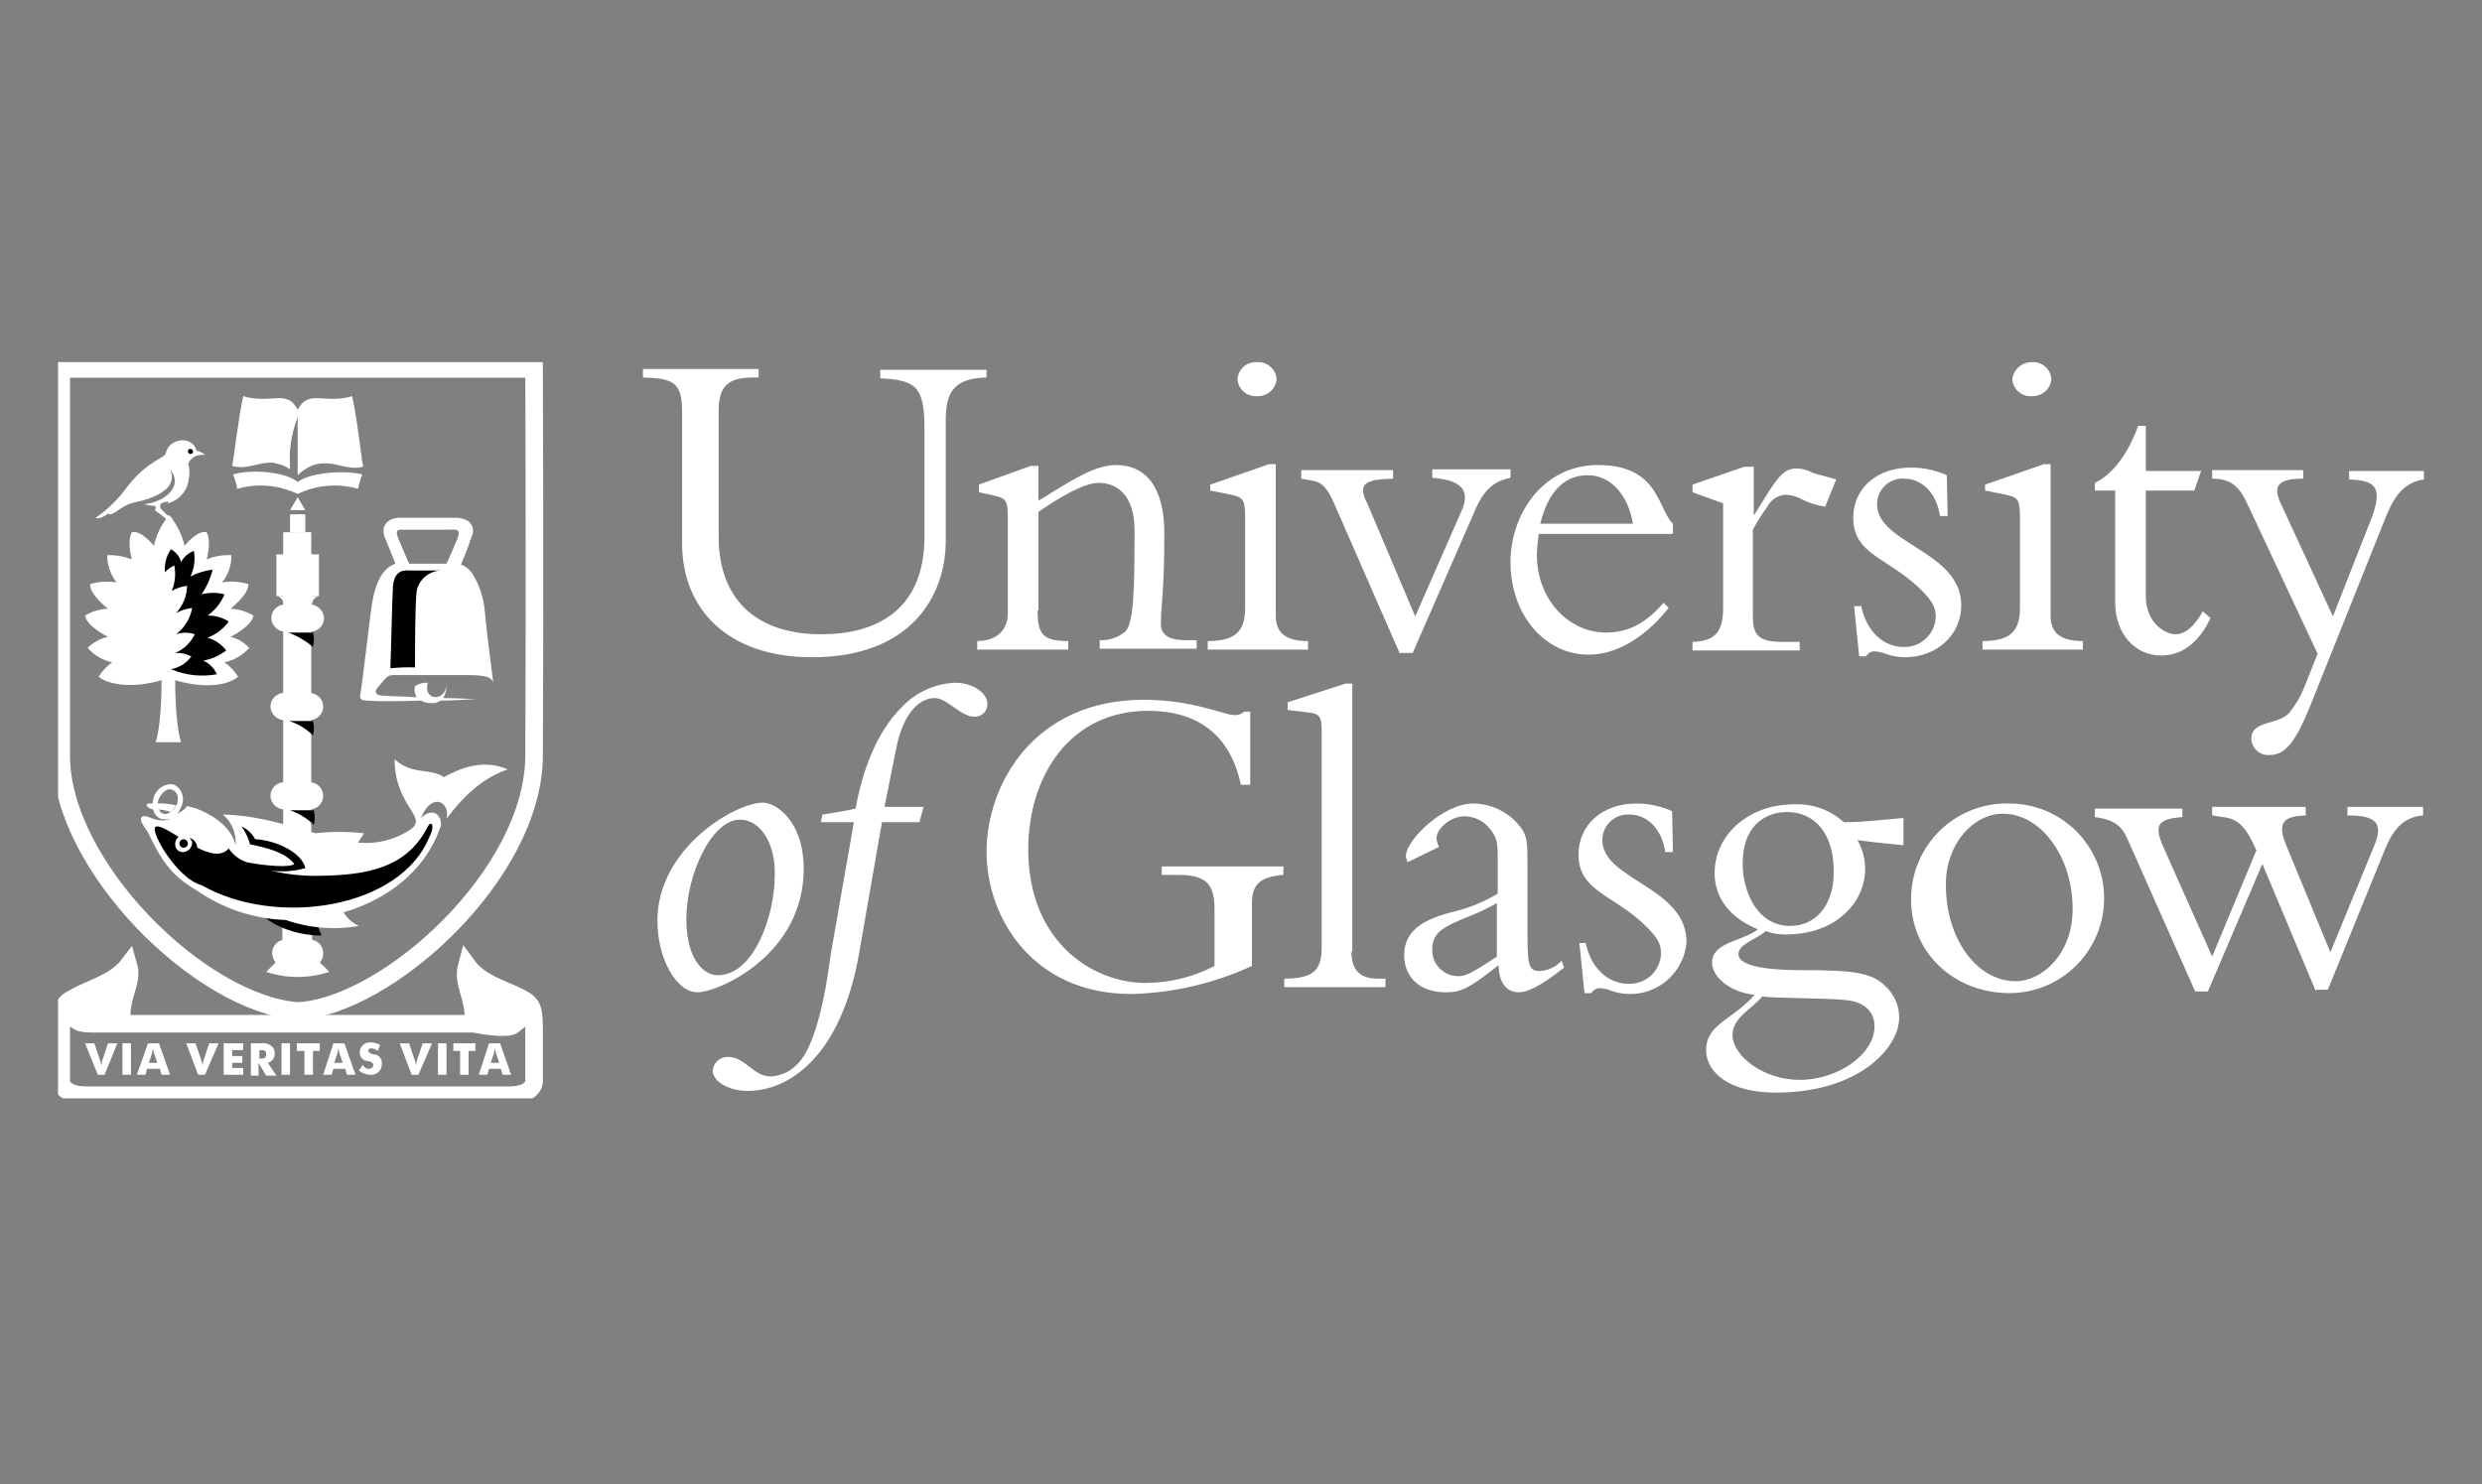 <?xml version="1.0" encoding="UTF-8"?>
<svg xmlns="http://www.w3.org/2000/svg" width="1672" height="1000" viewBox="0 0 1672 1000" fill="none">
  <rect x="0" y="0" width="1672" height="1000" fill="#808080" stroke="none"/>
  <g clip-path="url(#clip0_2812_9801)">
    <path d="M664.609 248.594V254.323C643.983 254.896 637.108 262.917 637.108 282.398V364.329C637.108 402.143 613.044 442.823 547.155 442.823C489.287 442.823 459.494 409.592 459.494 366.048V277.241C459.494 257.761 453.765 254.896 433.139 254.323V248.594H511.059V254.323H508.195C491.579 254.323 484.131 258.907 484.131 276.668V361.464C484.131 402.716 508.195 427.353 553.457 427.353C587.834 427.353 622.784 413.029 622.784 361.464V290.419C622.784 261.199 618.2 256.042 592.991 254.896V249.167H664.609V248.594Z" fill="white"></path>
    <path d="M698.984 411.286C698.984 427.902 702.995 431.912 719.61 431.912V437.642H658.305V431.912C671.482 431.912 678.931 424.464 678.931 413.005V348.835C678.931 337.376 677.785 335.657 669.764 333.939L659.451 331.647V326.49L694.4 313.885H699.557V337.376C720.183 324.771 736.798 313.312 751.695 313.312C772.321 313.312 784.353 328.782 784.353 359.148C784.353 399.827 782.061 407.276 782.061 419.308C781.488 427.329 786.645 431.34 799.25 431.34H806.125V437.069H740.809V431.34C747.049 431.615 753.171 429.574 757.997 425.61C763.727 419.881 764.3 397.536 764.3 357.429C764.3 333.366 752.268 325.344 740.236 325.344C730.496 325.344 715.599 333.939 699.557 344.825V411.286H698.984Z" fill="white"></path>
    <path d="M859.408 414.739C859.408 425.625 865.138 431.927 881.18 431.927V437.657H813.572V431.927C831.907 431.927 838.782 425.625 838.782 409.582V348.277C838.782 336.245 837.063 335.099 829.615 333.38L815.291 330.516V326.505L854.824 312.754H859.408V414.739ZM846.803 244.001C848.422 243.884 850.047 244.088 851.587 244.601C853.126 245.114 854.549 245.927 855.774 246.992C856.998 248.056 858 249.353 858.722 250.806C859.444 252.259 859.872 253.841 859.981 255.46C859.675 258.696 858.137 261.691 855.684 263.824C853.23 265.957 850.051 267.065 846.803 266.919C845.185 267.035 843.559 266.831 842.02 266.318C840.48 265.805 839.057 264.993 837.833 263.928C836.608 262.863 835.606 261.567 834.884 260.114C834.162 258.66 833.734 257.079 833.625 255.46C833.734 253.841 834.162 252.259 834.884 250.806C835.606 249.353 836.608 248.056 837.833 246.992C839.057 245.927 840.48 245.114 842.02 244.601C843.559 244.088 845.185 243.884 846.803 244.001Z" fill="white"></path>
    <path d="M943.054 440.517L898.937 339.678C894.353 328.792 890.343 325.355 885.759 324.209L876.592 322.49V316.76H938.47V322.49C920.136 323.063 913.833 325.355 921.282 339.678L953.367 415.307L984.306 344.835C990.035 332.23 987.171 323.636 964.826 321.917V316.188H1017.54V321.917C1006.08 324.209 999.202 330.511 993.473 344.262L951.648 439.944H943.054V440.517Z" fill="white"></path>
    <path d="M1036.45 360.867C1035.81 365.041 1035.42 369.251 1035.3 373.472C1035.3 404.984 1057.65 426.183 1081.71 426.183C1097.18 426.183 1108.64 419.881 1120.67 406.13L1124.11 409.568C1111.5 425.61 1092.02 441.08 1070.25 441.08C1040.46 441.08 1017.54 414.151 1017.54 378.628C1017.54 346.543 1039.31 313.312 1076.55 313.312C1117.81 313.312 1116.66 343.106 1126.97 352.846V359.721H1036.45V360.867ZM1100.04 352.846C1096.61 332.793 1084.57 320.188 1069.68 320.188C1059.37 320.188 1044.47 324.771 1037.59 352.846H1100.04Z" fill="white"></path>
    <path d="M1180.83 415.88C1180.83 428.485 1185.42 432.496 1200.89 432.496H1212.35V438.225H1140.15V432.496C1155.62 431.923 1160.78 425.62 1160.78 409.578V339.105L1140.15 331.657V326.501L1175.1 314.469H1181.41V346.554H1181.98C1197.45 321.344 1200.89 315.615 1210.63 315.615C1214.24 315.757 1217.77 316.738 1220.94 318.479C1223.8 319.625 1229.53 320.771 1236.98 323.063L1229.53 341.397C1223.94 340.57 1218.52 338.828 1213.49 336.241C1210.15 334.426 1206.41 333.444 1202.61 333.376C1200.08 333.56 1197.64 334.395 1195.53 335.801C1193.42 337.207 1191.72 339.135 1190.57 341.397C1186.97 346.321 1183.72 351.49 1180.83 356.867V415.88Z" fill="white"></path>
    <path d="M1253.59 407.276C1257.03 425.61 1269.06 435.923 1282.24 435.923C1287.77 436.11 1293.16 434.112 1297.23 430.359C1301.31 426.607 1303.74 421.402 1304.01 415.87C1304.01 409.567 1302.29 405.557 1294.27 397.536C1272.5 375.764 1248.43 374.045 1248.43 348.835C1248.43 328.782 1264.48 315.031 1287.39 315.031C1295.69 315.028 1303.89 316.785 1311.46 320.188L1312.03 347.689H1306.87C1304.58 332.22 1294.84 322.48 1282.81 322.48C1280.46 322.322 1278.1 322.651 1275.88 323.444C1273.66 324.237 1271.63 325.478 1269.91 327.09C1268.19 328.702 1266.82 330.651 1265.89 332.814C1264.95 334.978 1264.47 337.311 1264.48 339.668C1264.48 366.596 1321.2 371.18 1321.2 407.849C1321.2 427.902 1304.58 442.798 1283.38 442.798C1278.89 442.8 1274.43 442.024 1270.21 440.507C1267.64 439.501 1264.93 438.92 1262.18 438.788C1261.12 438.921 1260.1 439.302 1259.2 439.898C1258.31 440.495 1257.56 441.292 1257.03 442.225H1252.44L1249.01 408.422H1253.59V407.276Z" fill="white"></path>
    <path d="M1381.37 414.739C1381.37 425.625 1387.1 431.927 1403.14 431.927V437.657H1335.53V431.927C1353.87 431.927 1360.74 425.625 1360.74 409.582V348.277C1360.74 336.245 1359.02 335.099 1351.57 333.38L1337.25 330.516V326.505L1376.78 312.754H1381.37V414.739ZM1368.76 244.001C1370.38 243.884 1372.01 244.088 1373.55 244.601C1375.09 245.114 1376.51 245.927 1377.73 246.992C1378.96 248.056 1379.96 249.353 1380.68 250.806C1381.4 252.259 1381.83 253.841 1381.94 255.46C1381.63 258.696 1380.1 261.691 1377.64 263.824C1375.19 265.957 1372.01 267.065 1368.76 266.919C1367.14 267.035 1365.52 266.831 1363.98 266.318C1362.44 265.805 1361.02 264.993 1359.79 263.928C1358.57 262.863 1357.57 261.567 1356.84 260.114C1356.12 258.66 1355.69 257.079 1355.58 255.46C1355.99 252.265 1357.56 249.332 1359.99 247.219C1362.42 245.106 1365.54 243.961 1368.76 244.001Z" fill="white"></path>
    <path d="M1482.78 317.335L1478.19 330.513H1445.53V401.558C1445.53 420.465 1459.28 427.341 1465.59 427.341C1471.89 427.341 1478.19 422.184 1483.92 411.871L1489.08 416.455C1481.63 432.497 1470.17 441.664 1455.85 441.664C1438.09 441.664 1424.91 426.768 1424.91 406.142V330.513H1411.16V325.356C1423.19 319.627 1433.5 305.876 1440.38 286.969H1445.53V317.335H1482.78Z" fill="white"></path>
    <path d="M1596.79 351.127C1605.96 328.209 1600.23 323.625 1582.47 323.052V317.323H1632.89V323.052C1620.28 324.771 1613.41 333.365 1607.68 347.116L1556.11 476.029C1546.94 498.374 1540.07 508.687 1529.18 508.687C1527.63 508.845 1526.06 508.684 1524.58 508.215C1523.09 507.746 1521.72 506.978 1520.54 505.959C1519.36 504.94 1518.4 503.691 1517.72 502.288C1517.04 500.886 1516.65 499.359 1516.58 497.801C1516.58 485.196 1534.34 488.634 1541.79 480.613C1546.13 475.478 1549.61 469.674 1552.1 463.424L1561.27 440.506L1514.29 340.241C1508.56 327.636 1502.83 322.479 1490.22 322.479V316.75H1551.53V322.479C1533.19 322.479 1530.9 328.209 1537.2 340.814L1571.58 415.297L1596.79 351.127Z" fill="white"></path>
    <path d="M513.911 540.781C522.506 540.781 541.413 552.813 541.413 585.471C541.413 643.339 484.118 668.548 469.795 668.548C455.471 668.548 442.866 645.63 442.866 620.421C442.866 571.147 495.577 540.781 513.911 540.781ZM498.442 552.24C479.535 552.24 462.346 588.909 462.346 619.275C462.346 645.058 473.232 657.089 483.545 657.089C507.609 657.089 521.933 617.556 521.933 589.482C522.506 568.283 512.193 552.24 498.442 552.24Z" fill="white"></path>
    <path d="M552.876 554.536L554.021 548.807C561.47 547.661 568.918 546.515 576.366 544.796C580.95 519.586 590.117 493.804 607.305 476.615C616.695 466.56 629.657 460.593 643.401 460C655.433 460 665.173 466.875 665.173 474.324C665.197 475.459 664.99 476.587 664.567 477.64C664.143 478.693 663.511 479.65 662.708 480.453C661.905 481.256 660.949 481.888 659.895 482.311C658.842 482.735 657.714 482.941 656.579 482.918C646.839 482.918 638.245 470.313 629.65 470.313C617.619 470.313 607.878 483.491 603.868 503.544L595.847 543.65H622.202L619.337 553.963H594.128L578.658 642.77C566.626 710.951 532.249 735.014 503.602 735.014C490.997 735.014 480.111 728.712 480.111 721.264C480.343 718.711 481.539 716.343 483.454 714.64C485.37 712.937 487.862 712.028 490.424 712.097C501.883 712.097 507.613 725.274 519.072 725.274C522.544 725.124 525.952 724.288 529.099 722.813C532.246 721.337 535.069 719.253 537.406 716.68C552.876 701.211 558.605 649.645 559.751 642.197L575.22 553.963H552.876V554.536Z" fill="white"></path>
    <path d="M843.368 650.801C817.829 662.609 790.138 669.045 762.009 669.708C695.548 669.708 664.608 618.143 664.608 574.026C664.608 528.19 696.693 471.469 770.604 471.469C803.262 471.469 825.034 481.782 831.336 481.782C832.578 481.891 833.829 481.743 835.011 481.349C836.194 480.955 837.283 480.322 838.211 479.49H842.222V528.763H835.92C827.898 490.949 802.116 478.917 773.468 478.917C720.184 478.917 692.683 523.607 692.683 572.307C692.683 634.759 736.227 662.26 771.749 662.26C787.916 662.233 803.837 658.302 818.158 650.801V612.414C818.158 595.225 811.856 589.496 794.094 589.496H782.635V583.766H864.567V589.496C849.097 590.642 843.368 595.798 843.368 608.403V650.801Z" fill="white"></path>
    <path d="M910.4 641.041C910.4 653.646 916.129 659.375 928.161 659.375H933.317V665.104H865.137V659.375C884.617 659.375 890.346 653.646 890.346 638.749V492.075C890.346 483.48 889.201 480.616 881.179 480.043L867.429 478.324V473.167L906.389 460.562H910.972V641.041H910.4Z" fill="white"></path>
    <path d="M948.206 580.908C947.633 579.633 947.247 578.283 947.06 576.898C947.06 566.012 972.27 541.375 992.323 541.375C998.542 541.414 1004.67 542.881 1010.23 545.663C1015.79 548.444 1020.64 552.466 1024.41 557.418C1028.99 563.72 1028.99 567.731 1028.99 583.773V624.452C1028.99 648.516 1028.99 654.245 1037.01 654.245C1039.83 654.144 1042.59 653.483 1045.15 652.303C1047.71 651.123 1050.01 649.446 1051.91 647.37L1053.63 651.954C1037.01 665.131 1028.42 668.569 1023.26 668.569C1010.66 668.569 1009.51 654.818 1009.51 650.235C988.312 667.423 982.583 668.569 973.988 668.569C956.227 668.569 945.914 658.256 945.914 643.36C945.914 625.025 962.53 618.15 982.01 613.566C991.472 611.007 1000.53 607.151 1008.94 602.107V578.044C1008.94 569.449 1008.94 564.866 1003.78 558.563C1001.75 555.924 999.153 553.779 996.175 552.29C993.198 550.802 989.922 550.008 986.593 549.969C976.853 549.969 967.686 558.563 967.686 564.866C967.873 566.871 968.458 568.818 969.405 570.595L948.206 580.908ZM1008.37 608.41C1002.67 611.727 996.737 614.601 990.604 617.004C972.27 624.452 964.821 627.89 964.821 639.922C964.783 642.265 965.216 644.592 966.094 646.764C966.973 648.937 968.28 650.91 969.937 652.567C971.594 654.224 973.568 655.531 975.74 656.41C977.912 657.289 980.239 657.722 982.583 657.683C987.166 657.683 991.177 655.964 1008.37 644.505V608.41Z" fill="white"></path>
    <path d="M1067.96 634.192C1071.4 652.527 1083.43 662.84 1097.18 662.84C1102.72 663.027 1108.1 661.028 1112.18 657.276C1116.25 653.524 1118.69 648.319 1118.95 642.787C1118.95 636.484 1117.23 632.474 1109.21 624.452C1087.44 602.68 1063.38 600.961 1063.38 575.752C1063.38 555.699 1079.42 541.375 1102.34 541.375C1110.63 541.372 1118.84 543.129 1126.4 546.532L1126.97 574.033H1121.82C1119.53 558.563 1109.79 548.823 1097.75 548.823C1095.4 548.666 1093.04 548.994 1090.82 549.788C1088.6 550.581 1086.57 551.822 1084.85 553.434C1083.13 555.046 1081.76 556.994 1080.83 559.158C1079.89 561.322 1079.41 563.655 1079.42 566.012C1079.42 592.94 1136.14 597.524 1136.14 634.765C1135.66 640.603 1133.83 646.251 1130.81 651.269C1127.79 656.288 1123.65 660.542 1118.72 663.701C1113.79 666.861 1108.19 668.84 1102.37 669.486C1096.55 670.131 1090.65 669.425 1085.15 667.423C1082.59 666.417 1079.88 665.837 1077.13 665.704C1076.06 665.838 1075.04 666.218 1074.14 666.815C1073.25 667.412 1072.51 668.208 1071.97 669.142H1067.39L1063.95 635.338H1067.96V634.192Z" fill="white"></path>
    <path d="M1281.67 569.436C1277.09 568.863 1262.77 567.717 1251.31 565.998C1254.65 571.947 1256.43 578.652 1256.46 585.479C1256.46 607.823 1236.98 629.595 1203.18 629.595C1198.49 629.722 1193.82 628.944 1189.43 627.304C1184.27 632.46 1171.09 635.898 1171.09 642.773C1171.09 649.649 1184.27 653.659 1214.64 653.659C1249.01 653.659 1261.05 655.378 1270.21 664.545C1273.13 667.249 1275.45 670.53 1277.03 674.18C1278.61 677.83 1279.41 681.768 1279.38 685.744C1279.38 705.797 1252.45 736.164 1196.3 736.164C1164.79 736.164 1149.32 722.413 1149.32 707.516C1149.32 689.755 1167.66 686.89 1181.98 670.275C1165.36 668.556 1153.33 658.243 1153.33 648.503C1153.33 634.752 1173.96 634.179 1184.27 626.158C1165.94 618.709 1155.05 605.532 1155.05 588.343C1155.05 561.988 1178.54 541.935 1208.34 541.935C1220.75 541.309 1232.91 545.636 1242.14 553.966C1255.89 553.966 1268.49 552.248 1282.25 551.102V569.436H1281.67ZM1212.35 727.569C1238.13 727.569 1262.77 710.381 1262.77 691.474C1262.77 680.015 1253.6 674.285 1242.14 673.712C1234.12 672.566 1195.73 672.566 1187.14 671.421C1178.54 681.161 1167.08 685.744 1167.08 697.776C1167.66 711.527 1187.71 727.569 1212.35 727.569ZM1203.75 547.091C1192.29 547.091 1173.96 553.394 1173.96 582.041C1173.96 599.802 1183.13 623.866 1206.04 623.866C1223.8 623.866 1235.26 608.969 1235.26 588.343C1235.84 561.988 1222.66 547.091 1203.75 547.091Z" fill="white"></path>
    <path d="M1353.28 541.362C1361.67 541.325 1369.99 542.94 1377.75 546.116C1385.52 549.291 1392.58 553.965 1398.54 559.871C1404.5 565.776 1409.23 572.798 1412.48 580.534C1415.72 588.27 1417.41 596.57 1417.45 604.959C1417.49 613.349 1415.87 621.663 1412.7 629.428C1409.52 637.194 1404.85 644.257 1398.94 650.216C1393.04 656.175 1386.02 660.912 1378.28 664.157C1370.54 667.402 1362.24 669.092 1353.85 669.129C1316.04 669.129 1287.39 641.628 1287.39 606.105C1287.34 597.49 1289.01 588.952 1292.32 580.996C1295.62 573.041 1300.49 565.83 1306.64 559.792C1312.78 553.754 1320.08 549.011 1328.09 545.845C1336.1 542.679 1344.67 541.155 1353.28 541.362ZM1357.86 661.108C1375.63 661.108 1396.25 642.774 1396.25 612.408C1396.25 577.458 1375.05 548.238 1349.27 548.238C1329.22 548.238 1310.88 568.864 1310.88 595.219C1310.31 631.888 1331.51 661.108 1357.86 661.108Z" fill="white"></path>
    <path d="M1560.12 667.986L1524.03 582.044L1487.36 667.986H1478.76L1433.5 566.001C1429.49 556.834 1424.91 552.25 1411.16 550.532V544.802H1470.17V550.532C1452.41 551.678 1451.26 556.834 1457.57 571.158L1490.22 644.495L1520.02 572.877C1513.14 557.407 1507.98 551.678 1497.67 550.532L1490.22 549.386V543.656H1553.25V549.386C1538.35 549.959 1533.77 553.969 1540.07 569.439L1569.86 641.63L1599.08 570.585C1605.96 554.542 1600.8 549.386 1581.32 549.386V543.656H1632.31V549.386C1620.86 550.532 1613.41 556.261 1607.1 571.158L1568.14 666.84H1560.12V667.986Z" fill="white"></path>
    <path d="M41.234 248.594H359.793C359.793 248.594 360.366 399.279 359.793 508.712C359.793 589.497 260.1 678.304 200.514 681.169C134.625 676.012 41.234 583.195 41.234 509.284V248.594Z" stroke="white" stroke-width="11.84"></path>
    <path d="M208.543 358.594H198.229V638.765H208.543V358.594Z" fill="white"></path>
    <path d="M265.263 454.845H315.11C330.006 454.845 331.152 457.137 332.298 460.002C331.725 454.845 328.287 430.208 326.568 411.874C325.849 402.708 322.899 393.856 317.974 386.091C316.119 383.481 313.525 381.486 310.526 380.362C311.099 379.216 315.11 369.476 317.974 360.882C318.787 359.043 318.885 356.968 318.25 355.061C317.614 353.153 316.29 351.552 314.537 350.569C311.698 349.162 308.525 348.567 305.369 348.85H269.847C260.68 348.85 256.669 354.579 258.961 361.455C261.253 366.611 264.69 375.778 266.409 379.789C254.95 383.8 251.512 398.696 249.794 412.447C246.929 434.792 243.491 464.585 242.918 466.877C242.345 469.169 241.772 472.033 246.929 472.033C255.523 472.606 266.409 472.606 283.597 472.033C285.669 473.274 288.061 473.872 290.473 473.752C292.713 473.967 294.954 473.356 296.775 472.033C303.651 472.033 312.245 471.461 321.412 470.888C313.391 470.888 305.369 470.315 298.494 470.315C300.071 467.731 300.866 464.746 300.786 461.72C299.64 473.179 284.743 472.033 288.181 460.002C285.142 459.797 282.12 460.602 279.587 462.293C279.246 463.546 279.172 464.856 279.37 466.139C279.567 467.422 280.031 468.649 280.733 469.742C270.993 469.169 262.971 469.169 256.669 468.596C253.804 468.596 252.085 466.304 253.804 464.012C260.107 456.564 260.68 454.845 265.263 454.845ZM269.847 356.871H303.078C305.942 356.871 311.099 355.725 308.234 362.601C305.942 368.33 302.505 376.351 300.786 379.789H275.576C273.857 375.778 271.566 370.622 268.701 363.747C266.982 359.736 266.409 356.871 269.847 356.871Z" fill="white"></path>
    <path d="M200.516 637.616C200.579 638.337 200.493 639.062 200.263 639.748C200.034 640.433 199.666 641.064 199.183 641.602C198.699 642.139 198.11 642.571 197.452 642.871C196.794 643.171 196.082 643.333 195.359 643.346C193.941 643.203 192.627 642.537 191.673 641.478C190.72 640.418 190.195 639.042 190.203 637.616V609.542C190.14 608.822 190.225 608.096 190.455 607.411C190.684 606.725 191.052 606.094 191.536 605.557C192.019 605.019 192.608 604.587 193.266 604.287C193.924 603.987 194.636 603.825 195.359 603.812C196.777 603.955 198.091 604.621 199.045 605.68C199.998 606.74 200.523 608.117 200.516 609.542V637.616Z" fill="white"></path>
    <path d="M132.343 307.032C134.214 306.559 136.145 306.366 138.073 306.459C136.433 305.04 134.463 304.055 132.343 303.595C129.479 292.709 113.436 295.573 111.717 305.314C111.144 308.751 98.539 310.47 84.216 329.95C78.889 336.994 72.513 343.177 65.308 348.285C62.444 350.003 69.319 349.43 72.757 345.993C75.622 348.857 81.351 340.263 90.518 338.544C92.81 337.972 122.03 332.815 114.582 316.2C124.895 329.377 107.707 339.117 96.821 339.69C99.252 340.351 101.751 340.735 104.269 340.836C105.988 341.409 103.696 343.128 104.842 344.274C108.167 346.406 111.242 348.904 114.009 351.722C114.009 351.722 117.447 350.576 115.728 348.857C112.81 347.333 110.266 345.18 108.28 342.555C108.047 342.193 107.907 341.779 107.871 341.35C107.836 340.921 107.906 340.49 108.076 340.094C108.245 339.698 108.509 339.35 108.844 339.08C109.179 338.81 109.576 338.626 109.998 338.544C112.779 338.127 115.445 337.148 117.834 335.666C120.223 334.184 122.285 332.23 123.894 329.924C125.502 327.619 126.624 325.009 127.19 322.255C127.756 319.502 127.755 316.661 127.187 313.908C126.041 312.189 128.333 308.751 132.343 307.032Z" fill="white"></path>
    <path d="M130.036 304.167C130.064 304.4 130.039 304.635 129.962 304.856C129.885 305.077 129.76 305.278 129.594 305.444C129.429 305.609 129.228 305.735 129.007 305.812C128.786 305.888 128.55 305.914 128.318 305.886C127.871 305.859 127.449 305.669 127.132 305.352C126.816 305.036 126.626 304.614 126.599 304.167C126.571 303.935 126.597 303.699 126.673 303.478C126.75 303.257 126.876 303.056 127.041 302.891C127.206 302.725 127.407 302.599 127.628 302.523C127.85 302.446 128.085 302.421 128.318 302.448C128.765 302.475 129.186 302.665 129.503 302.982C129.819 303.299 130.009 303.72 130.036 304.167Z" fill="black"></path>
    <path d="M210.25 602.656H205.093V642.19H210.25V602.656Z" fill="white"></path>
    <path d="M215.414 648.502C216.199 647.658 216.806 646.666 217.2 645.583C217.594 644.5 217.766 643.35 217.706 642.199C217.721 640.991 217.495 639.792 217.039 638.673C216.584 637.554 215.909 636.537 215.055 635.683C214.201 634.828 213.184 634.154 212.065 633.698C210.946 633.243 209.747 633.017 208.539 633.032H192.496C191.288 633.017 190.089 633.243 188.97 633.698C187.851 634.154 186.834 634.828 185.98 635.683C185.125 636.537 184.451 637.554 183.995 638.673C183.54 639.792 183.314 640.991 183.329 642.199C183.48 644.475 184.275 646.66 185.621 648.502L179.318 654.804C193.08 659.387 207.955 659.387 221.716 654.804C219.762 652.562 217.656 650.456 215.414 648.502Z" fill="white"></path>
    <path d="M200.513 324.789C193.637 318.486 171.292 315.622 156.969 319.632C158.262 322.769 159.223 326.034 159.833 329.372C173.355 325.485 187.835 326.708 200.513 332.81C213.19 326.708 227.67 325.485 241.192 329.372C241.803 326.034 242.763 322.769 244.057 319.632C229.733 316.194 207.388 319.059 200.513 324.789Z" fill="white"></path>
    <path d="M209.685 358.594H206.82V575.741H209.685V358.594Z" fill="white"></path>
    <path d="M201.087 358.594H190.774V560.271H201.087V358.594Z" fill="white"></path>
    <path d="M210.829 435.928C211.691 432.738 211.691 429.377 210.829 426.188H194.214C200.293 428.407 205.922 431.707 210.829 435.928Z" fill="black"></path>
    <path d="M175.304 615.281C181.033 615.854 211.399 617.573 211.399 617.573L216.556 630.178C215.983 630.751 189.627 630.178 175.304 615.281Z" fill="black"></path>
    <path d="M299.064 523.594C289.897 517.292 277.865 522.448 265.833 511.562C265.833 543.648 289.324 550.523 276.146 559.117C265.823 565.896 253.486 568.93 241.196 567.711C242.342 565.992 244.061 563.128 245.207 561.409C234.354 560.212 223.402 560.212 212.549 561.409C194.215 556.252 174.162 549.377 150.098 548.804C153.084 551.297 155.424 554.474 156.921 558.065C158.417 561.656 159.024 565.554 158.692 569.43C155.254 555.106 139.785 547.658 132.337 544.793L126.034 543.075C124.246 545.627 121.604 547.456 118.586 548.231C118.213 548.056 117.807 547.962 117.395 547.956C116.983 547.949 116.574 548.029 116.195 548.191C115.816 548.354 115.476 548.594 115.197 548.897C114.918 549.2 114.706 549.559 114.575 549.95V551.096C112.283 553.961 105.408 552.815 100.252 550.523C93.949 548.231 94.522 552.815 95.668 554.534C97.387 557.971 99.679 560.263 100.252 561.982C108.273 578.597 114.575 589.483 132.337 599.796C150.015 612.183 170.92 619.152 192.496 619.849C208.308 625.376 225.272 626.757 241.769 623.86C237.495 621.9 233.904 618.708 231.456 614.693C260.677 606.099 285.886 587.191 296.199 558.544C296.17 558.318 296.209 558.088 296.311 557.884C296.413 557.679 296.573 557.51 296.772 557.398C298.491 551.096 292.762 542.502 283.594 551.096C291.043 532.762 303.648 540.783 300.783 551.669C310.523 538.491 324.274 524.167 342.035 518.438C325.42 510.99 309.377 517.865 299.064 523.594Z" fill="white"></path>
    <path d="M210.832 495.521C211.693 492.332 211.693 488.971 210.832 485.781H194.789C200.853 487.666 206.362 491.01 210.832 495.521Z" fill="black"></path>
    <path d="M217.705 476.057C217.699 477.308 217.439 478.545 216.94 479.692C216.441 480.839 215.714 481.873 214.803 482.731C213.892 483.588 212.816 484.252 211.64 484.68C210.465 485.109 209.214 485.294 207.965 485.224H191.923C189.423 485.271 187.005 484.338 185.185 482.625C183.364 480.912 182.287 478.554 182.183 476.057C182.188 474.805 182.449 473.568 182.948 472.421C183.447 471.274 184.174 470.24 185.085 469.382C185.996 468.525 187.072 467.861 188.248 467.433C189.423 467.004 190.673 466.819 191.923 466.889H207.965C209.214 466.819 210.465 467.004 211.64 467.433C212.816 467.861 213.892 468.525 214.803 469.382C215.714 470.24 216.441 471.274 216.94 472.421C217.439 473.568 217.699 474.805 217.705 476.057Z" fill="white"></path>
    <path d="M207.959 482.334H190.198C198.372 481.736 206.077 478.289 211.97 472.594C212.755 473.395 213.288 474.408 213.503 475.509C213.717 476.61 213.604 477.749 213.177 478.786C212.75 479.823 212.028 480.712 211.1 481.343C210.173 481.974 209.081 482.318 207.959 482.334Z" fill="white"></path>
    <path d="M211.408 555.678C212.269 552.488 212.269 549.127 211.408 545.938H195.365C201.347 548.002 206.817 551.324 211.408 555.678Z" fill="black"></path>
    <path d="M217.705 536.213C217.699 537.464 217.439 538.701 216.94 539.848C216.441 540.996 215.714 542.03 214.803 542.887C213.892 543.745 212.816 544.408 211.64 544.836C210.465 545.265 209.214 545.45 207.965 545.38H191.923C189.423 545.427 187.005 544.494 185.185 542.781C183.364 541.068 182.287 538.71 182.183 536.213C182.188 534.962 182.449 533.725 182.948 532.577C183.447 531.43 184.174 530.396 185.085 529.538C185.996 528.681 187.072 528.018 188.248 527.589C189.423 527.161 190.673 526.976 191.923 527.046H207.965C209.214 526.976 210.465 527.161 211.64 527.589C212.816 528.018 213.892 528.681 214.803 529.538C215.714 530.396 216.441 531.43 216.94 532.577C217.439 533.725 217.699 534.962 217.705 536.213Z" fill="white"></path>
    <path d="M207.959 542.49H190.198C198.372 541.892 206.077 538.445 211.97 532.75C212.755 533.551 213.288 534.564 213.503 535.665C213.717 536.766 213.604 537.906 213.177 538.943C212.75 539.98 212.028 540.869 211.1 541.499C210.173 542.13 209.081 542.474 207.959 542.49Z" fill="white"></path>
    <path d="M214.845 373.5H186.198V401.574H214.845V373.5Z" fill="white"></path>
    <path d="M214.833 401.562C213.35 401.931 212.057 402.84 211.209 404.112C210.361 405.384 210.019 406.927 210.25 408.438H191.342C191.446 406.946 191.053 405.462 190.223 404.218C189.394 402.974 188.176 402.04 186.759 401.562H214.833Z" fill="white"></path>
    <path d="M210.253 373.5H202.805V402.147H210.253V373.5Z" fill="white"></path>
    <path d="M110.558 529.336C108.96 530.037 107.525 531.06 106.342 532.342C105.159 533.624 104.253 535.136 103.682 536.784C102.534 540.126 102.534 543.755 103.682 547.097C104.578 549.148 106.215 550.785 108.266 551.681C110.549 552.351 113 552.147 115.141 551.108C116.738 550.407 118.174 549.383 119.357 548.102C120.54 546.82 121.445 545.308 122.016 543.659C123.374 541.074 123.654 538.057 122.795 535.266C121.937 532.476 120.009 530.138 117.433 528.763C115.15 528.092 112.698 528.296 110.558 529.336ZM109.985 548.243C109.324 548.009 108.723 547.631 108.228 547.135C107.732 546.64 107.353 546.039 107.12 545.378C106.553 544.219 106.258 542.945 106.258 541.654C106.258 540.363 106.553 539.09 107.12 537.93C108.195 535.526 109.999 533.522 112.276 532.201C112.907 531.916 113.59 531.769 114.282 531.769C114.973 531.769 115.657 531.916 116.287 532.201C117.387 532.676 118.311 533.484 118.928 534.512C119.544 535.54 119.823 536.735 119.725 537.93C119.817 539.292 119.622 540.659 119.152 541.941C118.077 544.344 116.273 546.349 113.995 547.67C113.403 548.038 112.74 548.278 112.05 548.377C111.36 548.476 110.656 548.43 109.985 548.243Z" fill="white"></path>
    <path d="M115.141 547.084C111.812 545.983 108.334 545.403 104.828 545.365C103.618 545.488 102.397 545.287 101.29 544.784C100.183 544.28 99.229 543.492 98.525 542.5C98.744 542.097 99.081 541.771 99.491 541.566C99.901 541.361 100.364 541.287 100.817 541.354C106.762 540.985 112.73 541.37 118.579 542.5C117.674 544.195 116.514 545.741 115.141 547.084Z" fill="white"></path>
    <path d="M127.184 319.625C127.47 324.038 126.191 328.411 123.571 331.975C120.951 335.538 117.158 338.063 112.86 339.105C114.006 335.668 118.59 320.771 127.184 319.625Z" fill="white"></path>
    <path d="M218.281 416.463C218.276 417.714 218.015 418.951 217.516 420.098C217.018 421.246 216.29 422.28 215.379 423.137C214.468 423.995 213.392 424.658 212.217 425.086C211.041 425.515 209.791 425.7 208.541 425.63H192.499C190 425.677 187.581 424.744 185.761 423.031C183.941 421.318 182.863 418.96 182.759 416.463C182.765 415.212 183.025 413.975 183.524 412.827C184.023 411.68 184.75 410.646 185.661 409.788C186.572 408.931 187.648 408.268 188.824 407.839C189.999 407.411 191.25 407.226 192.499 407.296H208.541C211.041 407.249 213.459 408.181 215.279 409.895C217.1 411.608 218.177 413.965 218.281 416.463Z" fill="white"></path>
    <path d="M208.536 422.771H190.774C198.948 422.173 206.653 418.726 212.546 413.031C213.332 413.832 213.864 414.846 214.079 415.947C214.293 417.047 214.18 418.187 213.753 419.224C213.326 420.261 212.604 421.15 211.677 421.78C210.749 422.411 209.657 422.756 208.536 422.771Z" fill="white"></path>
    <path d="M144.945 552.808C151.165 557.01 155.961 563.005 158.695 569.997C159.638 567.587 160.024 564.996 159.826 562.417C159.627 559.838 158.849 557.337 157.549 555.1C166.717 552.235 183.332 556.819 197.656 562.548C219.428 571.142 235.47 574.007 251.513 571.142C267.555 568.278 276.722 564.84 281.879 556.819C284.744 552.235 292.765 553.381 290.473 559.683C288.181 565.986 277.868 584.893 258.961 590.05C227.134 599.803 193.235 600.596 160.987 592.341C148.382 588.904 119.162 581.455 107.13 565.986C105.569 562.901 104.414 559.627 103.692 556.246C103.692 555.1 104.265 554.527 107.13 555.1C115.151 556.819 116.87 553.381 120.308 549.943C124.387 548.675 128.686 548.274 132.93 548.767C137.173 549.261 141.266 550.637 144.945 552.808Z" fill="white"></path>
    <path d="M287.606 557.971C273.283 585.473 245.781 589.483 216.561 590.056C205.19 590.421 193.822 589.265 182.757 586.619C190.434 587.599 198.23 587.015 205.675 584.9C203.383 574.014 185.049 565.992 171.871 565.42C169.863 561.61 166.635 558.584 162.704 556.825C165.319 560.46 167.26 564.536 168.433 568.857C179.319 571.149 191.924 574.014 198.227 582.035C195.935 584.9 177.027 583.181 166.142 580.889C161.234 579.236 157.006 576.015 154.11 571.722C148.953 577.451 140.932 575.16 132.911 571.149C132.832 569.446 132.158 567.825 131.006 566.569C129.854 565.312 128.298 564.5 126.608 564.274C127.48 565.419 127.89 566.851 127.754 568.284C118.587 563.128 109.42 556.252 105.409 556.825C99.107 557.398 119.16 592.348 135.775 596.359C185.622 625.006 269.845 612.401 289.325 563.701C293.336 556.252 290.471 551.669 287.606 557.971Z" fill="black"></path>
    <path d="M129.476 567.719C129.427 569.19 128.896 570.604 127.964 571.743C127.032 572.882 125.751 573.683 124.319 574.021C123.553 574.196 122.758 574.194 121.993 574.014C121.228 573.835 120.514 573.483 119.906 572.985C119.298 572.488 118.812 571.858 118.485 571.144C118.157 570.43 117.997 569.65 118.017 568.865C117.956 567.365 118.447 565.895 119.397 564.734C120.348 563.572 121.691 562.8 123.173 562.562C124.644 562.611 126.058 563.142 127.197 564.074C128.336 565.006 129.137 566.287 129.476 567.719Z" fill="white"></path>
    <path d="M126.605 568.302C126.605 568.869 126.437 569.423 126.123 569.894C125.808 570.365 125.36 570.732 124.837 570.949C124.314 571.166 123.738 571.222 123.182 571.112C122.626 571.001 122.116 570.729 121.715 570.328C121.314 569.927 121.042 569.417 120.931 568.861C120.82 568.305 120.877 567.729 121.094 567.206C121.311 566.682 121.678 566.235 122.149 565.92C122.62 565.606 123.174 565.438 123.741 565.438C124.483 565.491 125.181 565.81 125.707 566.336C126.233 566.862 126.552 567.56 126.605 568.302Z" fill="black"></path>
    <path d="M269.841 518.438C266.403 530.469 281.3 546.512 281.3 546.512C278.281 536.847 274.448 527.455 269.841 518.438Z" fill="white"></path>
    <path d="M280.155 520.719C274.999 527.594 284.739 543.637 284.739 543.637C284.285 535.821 282.742 528.108 280.155 520.719Z" fill="white"></path>
    <path d="M296.199 539.064C300.423 529.968 307.73 522.661 316.825 518.438C299.064 520.729 295.053 532.188 296.199 539.064Z" fill="white"></path>
    <path d="M200.509 276.073C193.061 261.75 182.748 272.636 163.841 266.906C160.403 282.376 157.538 309.304 156.393 313.888C168.997 317.899 180.456 305.867 195.353 315.607C194.427 303.389 195.986 291.11 199.937 279.511C199.927 278.341 200.12 277.177 200.509 276.073Z" fill="white"></path>
    <path d="M200.516 276.084C199.119 273.739 197.381 271.615 195.36 269.781C193.068 293.272 192.495 298.429 185.047 312.179C188.775 312.595 192.33 313.978 195.36 316.19C194.376 304.299 196.141 292.341 200.516 281.24V276.084Z" fill="white"></path>
    <path d="M237.186 266.906C218.852 272.636 207.966 261.75 200.518 276.073V320.19C218.279 303.575 230.311 318.471 244.634 314.461C243.489 309.304 240.624 281.803 237.186 266.906Z" fill="white"></path>
    <path d="M205.678 346.562H195.365V358.594H205.678V346.562Z" fill="white"></path>
    <path d="M200.522 335.094L205.678 343.688H195.365L200.522 335.094Z" fill="white"></path>
    <path d="M155.254 429.056C155.254 429.056 169.578 422.181 170.724 414.733C166.036 411.926 160.714 410.349 155.254 410.149C155.254 410.149 167.859 400.409 167.286 393.534C161.526 391.826 155.456 391.435 149.525 392.388C153.814 387.263 156.059 380.733 155.827 374.054C150.144 373.759 144.468 374.738 139.212 376.918C139.212 376.918 142.649 364.886 139.212 358.584C132.909 356.865 124.315 367.751 124.315 367.751C122.591 360.145 119.053 353.068 114.002 347.125C108.863 353.009 105.313 360.109 103.689 367.751C103.689 367.751 95.095 356.865 88.792 358.584C85.355 364.886 88.792 376.918 88.792 376.918C83.517 374.807 77.855 373.831 72.177 374.054C72.226 380.688 74.439 387.125 78.479 392.388C72.548 391.435 66.478 391.826 60.718 393.534C60.145 400.409 72.75 410.149 72.75 410.149C67.29 410.349 61.968 411.926 57.28 414.733C58.426 422.181 72.75 429.056 72.75 429.056C67.564 430.216 62.803 432.795 58.999 436.505C63.352 441.446 69.176 444.86 75.615 446.245C71.924 448.829 68.804 452.145 66.447 455.985C74.469 462.287 91.657 463.433 108.845 458.277C108.845 461.714 108.845 488.07 104.835 500.102H122.023C118.013 488.07 118.013 461.714 118.013 458.277C135.201 463.433 151.816 462.86 160.411 455.985C158.054 452.145 154.934 448.829 151.244 446.245C157.682 444.86 163.506 441.446 167.859 436.505C164.507 432.805 160.112 430.208 155.254 429.056Z" fill="white"></path>
    <path d="M139.778 429.649C145.511 427.492 150.489 423.709 154.102 418.763C149.834 416.029 144.846 414.632 139.778 414.752C144.904 411.187 148.884 406.212 151.237 400.429C146.165 399.114 140.84 399.114 135.768 400.429C139.233 395.385 141.756 389.756 143.216 383.813C138.015 384.434 132.969 385.987 128.319 388.397C130.841 383.042 131.641 377.037 130.611 371.208C126.913 372.525 123.846 375.184 122.017 378.657C121.518 376.831 120.651 375.126 119.469 373.648C118.286 372.17 116.814 370.95 115.142 370.062C112.024 374.586 110.604 380.064 111.131 385.532C112.943 383.642 115.077 382.09 117.433 380.948C118.55 386.723 117.952 392.698 115.715 398.137C118.88 396.296 122.391 395.126 126.028 394.699C125.922 401.527 123.265 408.067 118.579 413.034C121.973 411.246 125.66 410.082 129.465 409.596C128.194 416.673 124.308 423.013 118.579 427.357C122.659 425.925 127.105 425.925 131.184 427.357C128.474 433.024 123.788 437.506 118.006 439.962C121.777 439.709 125.544 440.502 128.892 442.254C127.279 444.521 125.233 446.447 122.874 447.922C120.514 449.396 117.886 450.391 115.142 450.848C124.889 455.024 135.655 456.221 146.081 454.286C144.304 450.174 141.025 446.896 136.914 445.119C142.546 444.096 147.85 441.738 152.383 438.243C149.234 434.078 144.806 431.059 139.778 429.649Z" fill="black"></path>
    <path d="M82.496 659.969C84.788 667.99 78.486 683.46 83.069 692.627C79.059 692.627 54.422 697.21 50.984 693.773C47.547 690.335 37.806 684.033 47.547 678.303C56.714 673.719 81.35 663.979 82.496 659.969Z" fill="white"></path>
    <path d="M319.113 659.375C321.978 685.158 317.394 688.022 317.967 695.471C320.259 696.044 340.312 700.054 347.187 696.617C354.063 693.179 359.219 684.012 355.782 680.001C348.251 673.388 339.489 668.326 329.999 665.104C325.966 664.088 322.234 662.124 319.113 659.375Z" fill="white"></path>
    <path d="M350.053 671.991C339.167 666.261 323.697 662.824 314.53 650.219C311.092 662.824 319.114 669.699 319.114 688.033C326.562 673.71 320.259 670.272 321.978 663.969C328.281 671.991 337.448 673.137 343.75 676.001C351.772 680.012 356.928 689.752 339.74 689.752H61.861C44.672 689.752 49.256 680.585 57.85 676.001C64.152 672.564 73.319 671.418 79.622 663.396C80.768 670.272 74.465 673.71 81.914 687.46C81.341 669.126 89.935 662.251 86.497 650.219C77.33 662.251 61.288 665.688 50.401 671.991C41.234 676.574 41.234 680.012 41.234 695.482V728.139C41.234 734.442 48.683 737.88 57.277 737.88H343.75C352.344 737.88 359.793 734.442 359.793 728.139V695.482C359.793 679.439 359.22 676.574 350.053 671.991Z" stroke="white" stroke-width="11.84"></path>
    <path d="M57.28 702.938H63.583L67.593 714.969C67.986 715.873 68.181 716.849 68.166 717.834C68.496 716.912 68.689 715.947 68.739 714.969L72.75 702.938H79.052L70.458 724.137H65.874L57.28 702.938Z" fill="white"></path>
    <path d="M88.224 702.938H82.494V724.137H88.224V702.938Z" fill="white"></path>
    <path d="M99.67 702.938H107.118L114.567 724.137H108.837L107.691 720.126H99.097L97.951 724.137H92.222L99.67 702.938ZM105.972 716.115L103.681 709.24C103.368 708.313 103.176 707.351 103.108 706.375C102.735 707.285 102.541 708.257 102.535 709.24L100.243 716.115H105.972Z" fill="white"></path>
    <path d="M125.467 702.938H131.769L135.78 714.969C136.172 715.873 136.368 716.849 136.353 717.834C136.683 716.912 136.876 715.947 136.926 714.969L140.936 702.938H147.239L138.072 724.137H133.488L125.467 702.938Z" fill="white"></path>
    <path d="M150.665 702.938H163.843V707.521H156.395V711.532H163.27V716.115H156.395V719.553H163.843V724.137H150.665V702.938Z" fill="white"></path>
    <path d="M169 702.93H175.875C177.078 702.733 178.308 702.784 179.49 703.079C180.673 703.375 181.782 703.909 182.751 704.649C183.545 705.238 184.174 706.022 184.575 706.926C184.977 707.829 185.138 708.822 185.042 709.806C185.117 711.223 184.702 712.622 183.867 713.769C183.033 714.917 181.829 715.742 180.459 716.108L186.188 724.702H179.313L174.156 716.108V724.702H169V702.93ZM175.875 713.244C178.167 713.244 179.313 712.671 179.313 710.379C179.313 708.087 178.167 707.514 175.875 707.514H174.729V713.244H175.875Z" fill="white"></path>
    <path d="M195.367 702.938H189.638V724.137H195.367V702.938Z" fill="white"></path>
    <path d="M205.098 708.094H199.941V702.938H215.411V708.094H210.827V724.137H205.098V708.094Z" fill="white"></path>
    <path d="M224.576 702.938H232.024L239.472 724.137H233.743L232.597 720.126H224.576L223.43 724.137H217.7L224.576 702.938ZM230.878 716.115L228.586 709.24C228.274 708.313 228.081 707.351 228.013 706.375C227.641 707.285 227.446 708.257 227.44 709.24L225.148 716.115H230.878Z" fill="white"></path>
    <path d="M248.637 720.109C249.319 720.174 249.999 719.971 250.534 719.543C251.068 719.116 251.416 718.497 251.502 717.817C251.502 716.098 250.356 715.525 248.064 714.953C246.545 714.953 245.087 714.349 244.013 713.274C242.938 712.2 242.335 710.743 242.335 709.223C242.313 708.265 242.496 707.313 242.871 706.431C243.246 705.548 243.804 704.756 244.508 704.105C245.212 703.455 246.047 702.962 246.956 702.659C247.866 702.356 248.829 702.25 249.783 702.348C252.006 702.297 254.196 702.894 256.085 704.067L254.367 708.077C253.283 707.036 251.857 706.425 250.356 706.358C248.637 706.358 248.064 706.931 248.064 708.077C248.064 709.223 249.783 709.796 251.502 710.369C252.305 710.365 253.1 710.53 253.835 710.853C254.571 711.176 255.23 711.65 255.77 712.244C256.31 712.839 256.72 713.54 256.971 714.302C257.223 715.065 257.312 715.872 257.231 716.671C257.291 717.715 257.119 718.759 256.729 719.729C256.338 720.699 255.739 721.571 254.973 722.282C254.206 722.994 253.293 723.527 252.297 723.845C251.3 724.162 250.247 724.256 249.21 724.12C246.475 724.035 243.849 723.025 241.762 721.255L244.626 717.244C244.82 718.135 245.337 718.921 246.079 719.451C246.82 719.981 247.732 720.215 248.637 720.109Z" fill="white"></path>
    <path d="M269.264 702.938H275.566L279.577 714.969C279.969 715.873 280.165 716.849 280.15 717.834C280.48 716.912 280.673 715.947 280.723 714.969L284.733 702.938H291.036L281.869 724.137H277.285L269.264 702.938Z" fill="white"></path>
    <path d="M300.783 702.938H295.054V724.137H300.783V702.938Z" fill="white"></path>
    <path d="M309.957 708.094H305.373V702.938H320.27V708.094H315.686V724.137H309.957V708.094Z" fill="white"></path>
    <path d="M329.431 702.938H336.879L344.328 724.137H338.598L337.452 720.126H329.431L328.285 724.137H322.556L329.431 702.938ZM336.306 716.115L334.015 709.24C333.702 708.313 333.51 707.351 333.442 706.375C333.069 707.285 332.875 708.257 332.869 709.24L330.577 716.115H336.306Z" fill="white"></path>
    <path d="M211.97 636.469C213.116 638.188 214.262 646.209 207.387 646.782C201.682 647.545 195.902 647.545 190.198 646.782C190.198 646.782 205.668 644.49 211.97 636.469Z" fill="white"></path>
    <path d="M264.679 395.822C265.252 386.082 269.835 383.79 276.138 384.363H297.91C293.889 384.282 289.966 385.614 286.826 388.126C283.685 390.639 281.525 394.173 280.721 398.114C279.575 406.708 279.575 437.074 279.575 449.679C274.03 449.488 268.479 449.68 262.96 450.252C263.533 437.074 264.106 405.562 264.679 395.822Z" fill="black"></path>
    <path d="M203.382 346.562H200.518V358.594H203.382V346.562Z" fill="white"></path>
    <path d="M203.955 343.688L200.518 335.094V343.688H203.955Z" fill="white"></path>
  </g>
  <defs>
    <clipPath id="clip0_2812_9801">
      <rect width="1593.77" height="496" fill="white" transform="translate(39.117 244)"></rect>
    </clipPath>
  </defs>
</svg>
